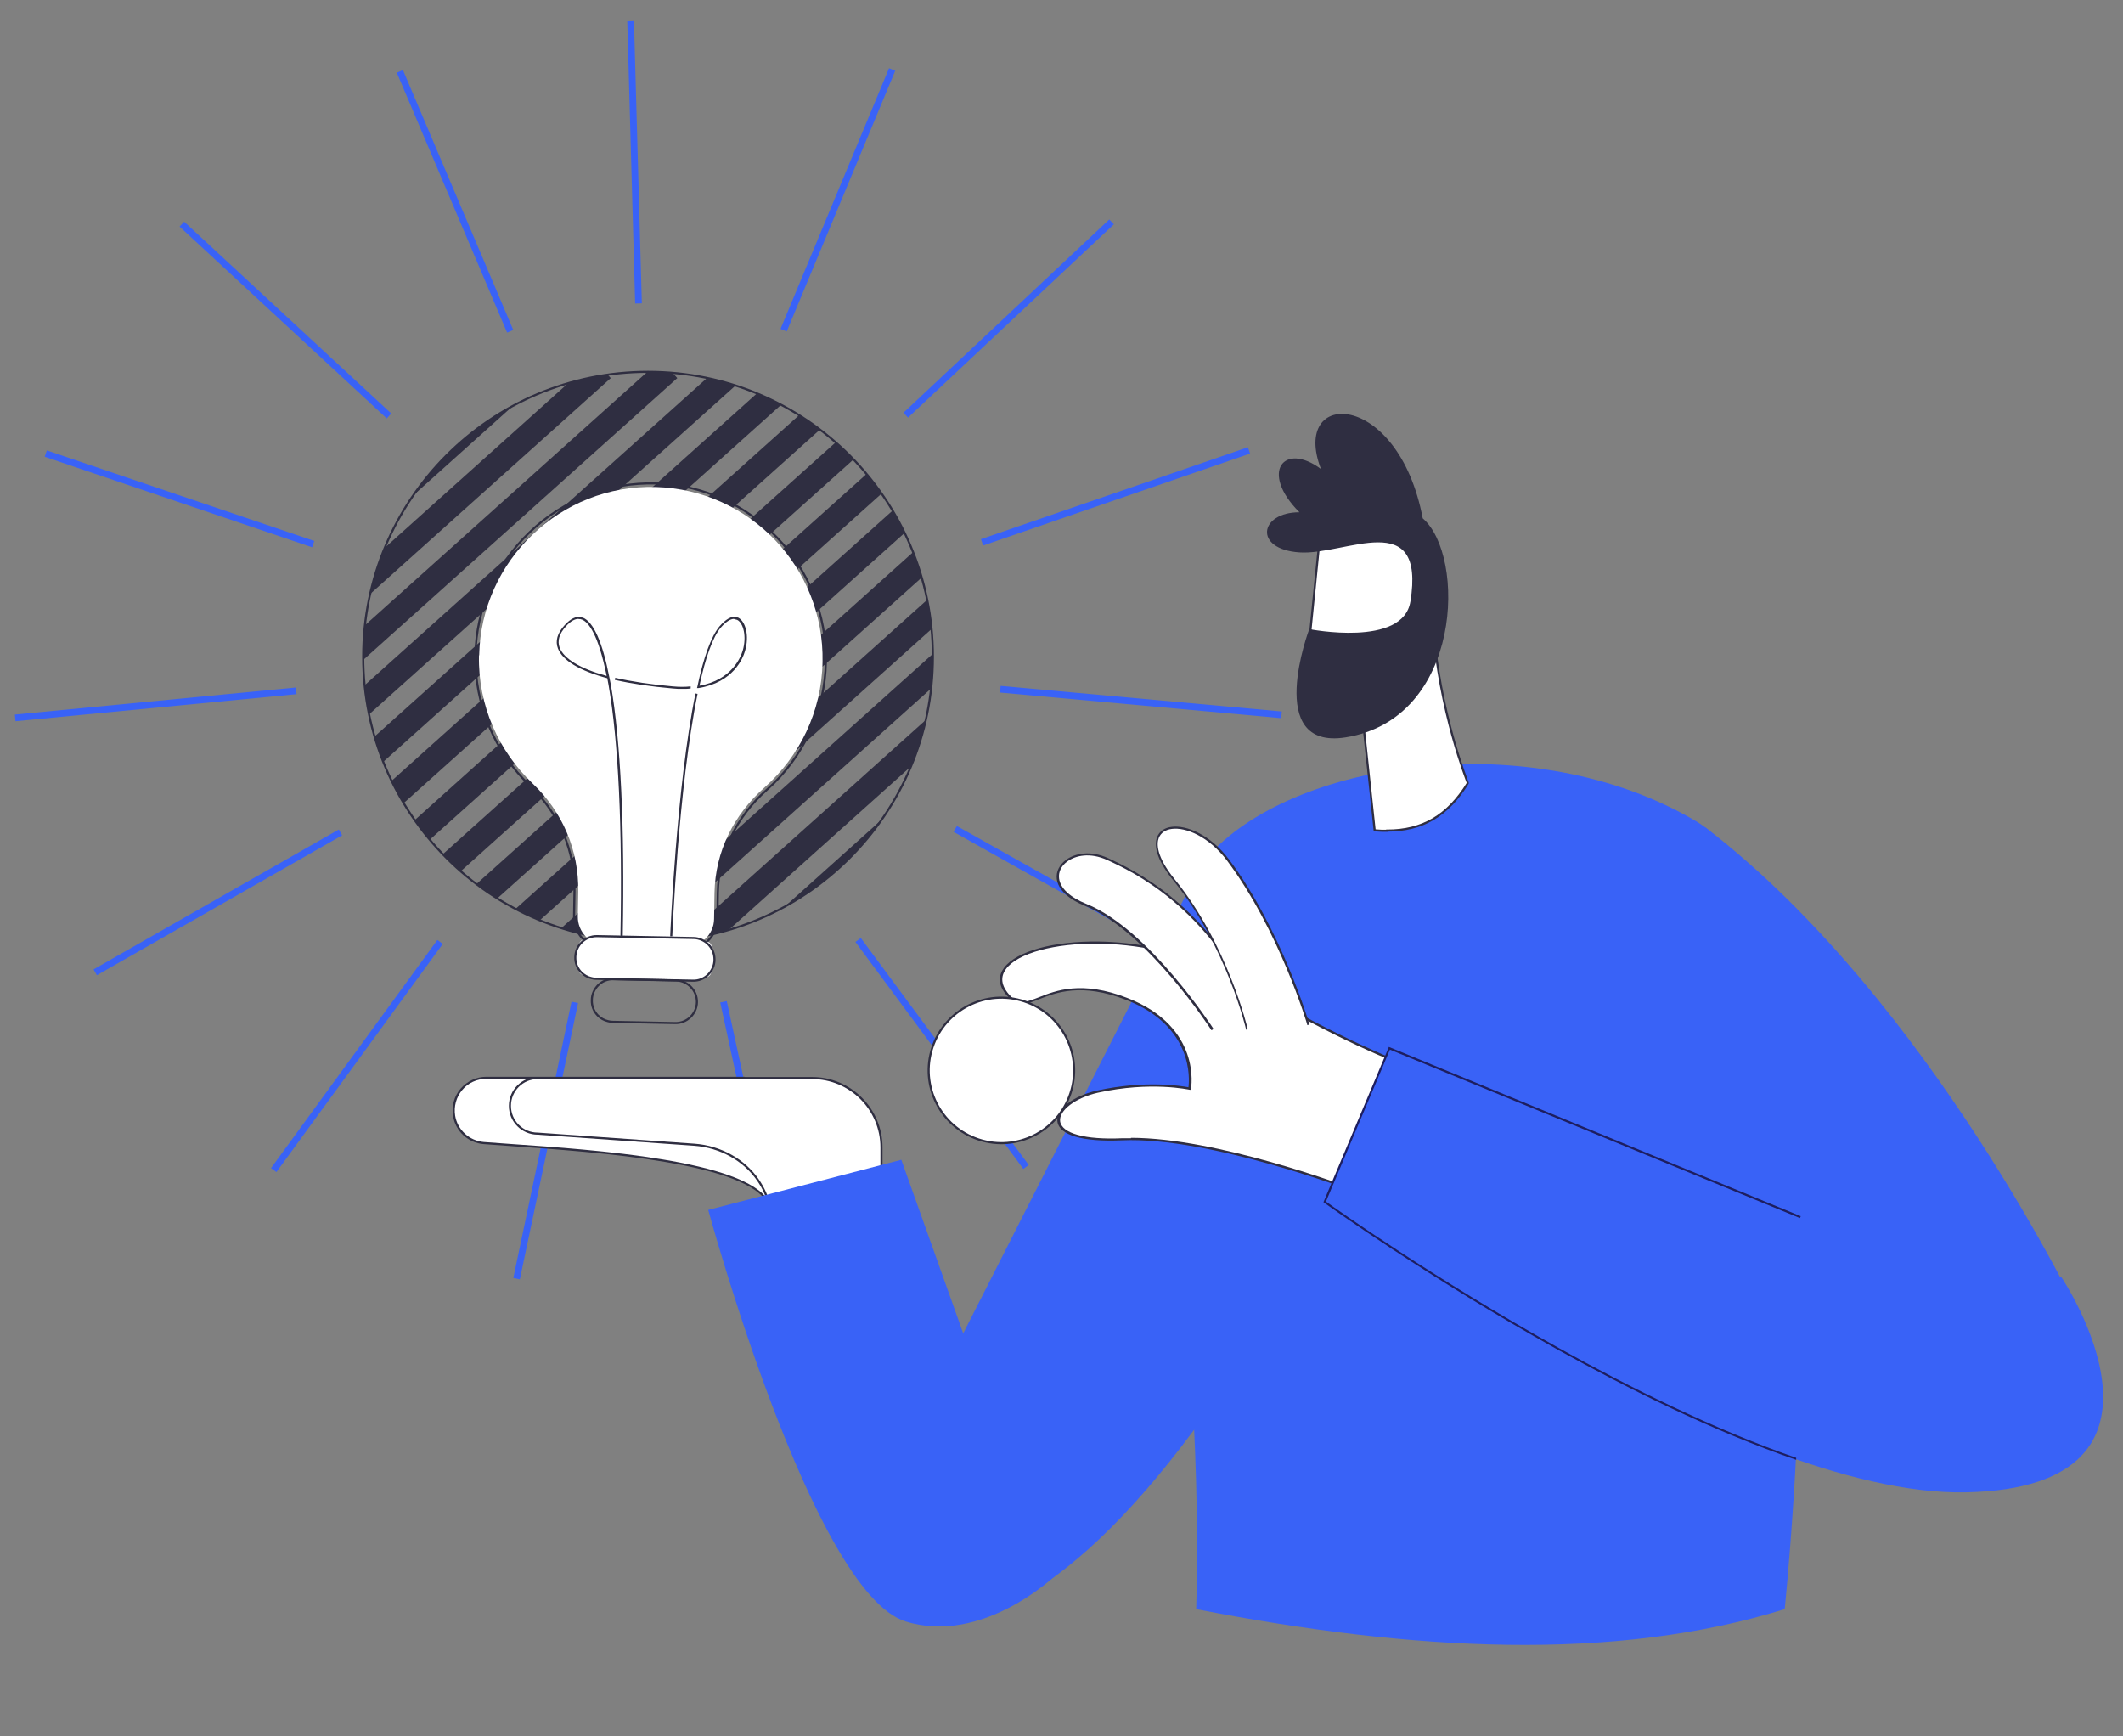 <svg xmlns="http://www.w3.org/2000/svg" xmlns:xlink="http://www.w3.org/1999/xlink" id="Layer_1" viewBox="0 0 1015.9 830.7"><rect x="0" y="0" width="1015.9" height="830.7" fill="#808080" stroke="none"/><defs><style>      .st0 {        fill: #2f2e41;      }      .st1, .st2, .st3 {        fill: #fff;      }      .st4, .st5 {        fill: #1d1e60;      }      .st2 {        stroke-miterlimit: 10;        stroke-width: 1px;      }      .st2, .st6, .st3 {        stroke: #2f2e41;      }      .st6, .st7 {        fill: none;      }      .st6, .st3 {        stroke-miterlimit: 10;      }      .st8 {        clip-path: url(#clippath-1);      }      .st5, .st9 {        display: none;      }      .st10 {        fill: #3962f7;      }      .st11 {        clip-path: url(#clippath);      }    </style><clipPath id="clippath"><circle class="st7" cx="310.1" cy="314.2" r="136.3"></circle></clipPath><clipPath id="clippath-1"><path class="st7" d="M631.5,263.4v.4l-3.8,37.3.2.4s17.2,4.1,30.7.1c0,0,12-2.2,15.1-9.9,0,0,2.9-6.9,2-17.6,0,0-.7-10.6-7.6-13.1,0,0-3.6-2.8-16.9-.9l-19.8,3.2h0Z"></path></clipPath></defs><g id="Layer_11" data-name="Layer_1"><g><circle class="st6" cx="310.1" cy="314.2" r="136.3"></circle><g class="st11"><g><rect class="st0" x="-619.2" y="20.9" width="419.5" height="11.8" transform="translate(-122.6 -266.6) rotate(-41.9)"></rect><rect class="st0" x="-587.2" y="21.2" width="419.5" height="11.8" transform="translate(-114.6 -245.2) rotate(-41.9)"></rect><rect class="st0" x="-555.3" y="20.9" width="419.5" height="11.8" transform="translate(-106.3 -223.9) rotate(-41.9)"></rect><rect class="st0" x="-523.6" y="21.2" width="419.5" height="11.8" transform="translate(-98.3 -202.7) rotate(-41.9)"></rect><rect class="st0" x="-491.5" y="20.9" width="419.5" height="11.8" transform="translate(-89.9 -181.3) rotate(-41.9)"></rect><rect class="st0" x="-459.9" y="21.1" width="419.5" height="11.8" transform="translate(-82 -160.1) rotate(-41.9)"></rect><rect class="st0" x="-427.8" y="21.1" width="419.5" height="11.8" transform="translate(-73.8 -138.7) rotate(-41.9)"></rect><rect class="st0" x="-396" y="21.1" width="419.5" height="11.8" transform="translate(-65.7 -117.5) rotate(-41.9)"></rect><rect class="st0" x="-364.2" y="21.1" width="419.5" height="11.8" transform="translate(-57.5 -96.3) rotate(-41.9)"></rect><rect class="st0" x="-332.3" y="21.1" width="419.5" height="11.8" transform="translate(-49.4 -74.9) rotate(-41.9)"></rect><rect class="st0" x="-300.4" y="21.3" width="419.5" height="11.8" transform="translate(-41.3 -53.6) rotate(-41.9)"></rect><rect class="st0" x="-268.5" y="21.1" width="419.5" height="11.8" transform="translate(-33 -32.3) rotate(-41.9)"></rect><rect class="st0" x="-236.6" y="21.2" width="419.5" height="11.8" transform="translate(-25 -11) rotate(-41.9)"></rect><rect class="st0" x="-204.8" y="21.2" width="419.5" height="11.8" transform="translate(-16.8 10.2) rotate(-41.9)"></rect><rect class="st0" x="-173" y="21.3" width="419.5" height="11.8" transform="translate(-8.8 31.5) rotate(-41.9)"></rect><rect class="st0" x="-141.1" y="21.3" width="419.5" height="11.8" transform="translate(-.6 52.8) rotate(-41.9)"></rect><rect class="st0" x="-109.3" y="21.3" width="419.5" height="11.8" transform="translate(7.5 74) rotate(-41.9)"></rect><rect class="st0" x="-77.3" y="21.3" width="419.5" height="11.8" transform="translate(15.7 95.4) rotate(-41.9)"></rect><rect class="st0" x="-45.6" y="21.2" width="419.5" height="11.8" transform="translate(23.8 116.6) rotate(-41.9)"></rect><rect class="st0" x="-13.8" y="21.4" width="419.5" height="11.8" transform="translate(31.9 137.9) rotate(-41.9)"></rect><rect class="st0" x="18.3" y="21.5" width="419.5" height="11.8" transform="translate(40 159.3) rotate(-41.9)"></rect><rect class="st0" x="50.1" y="21.4" width="419.5" height="11.8" transform="translate(48.2 180.6) rotate(-41.9)"></rect><rect class="st0" x="82.2" y="21.3" width="419.5" height="11.8" transform="translate(56.5 201.9) rotate(-41.9)"></rect><rect class="st0" x="114" y="21.4" width="419.5" height="11.8" transform="translate(64.5 223.2) rotate(-41.9)"></rect><rect class="st0" x="145.6" y="21.4" width="419.5" height="11.8" transform="translate(72.6 244.3) rotate(-41.9)"></rect><rect class="st0" x="177.7" y="21.5" width="419.5" height="11.8" transform="translate(80.8 265.8) rotate(-41.9)"></rect><rect class="st0" x="209.5" y="21.5" width="419.5" height="11.8" transform="translate(88.9 287) rotate(-41.9)"></rect><rect class="st0" x="241.2" y="21.5" width="419.5" height="11.8" transform="translate(97 308.2) rotate(-41.9)"></rect><rect class="st0" x="273.2" y="21.6" width="419.5" height="11.8" transform="translate(105.1 329.5) rotate(-41.9)"></rect><rect class="st0" x="305" y="21.6" width="419.5" height="11.8" transform="translate(113.3 350.8) rotate(-41.9)"></rect><rect class="st0" x="337.1" y="21.5" width="419.5" height="11.8" transform="translate(121.5 372.2) rotate(-41.9)"></rect><rect class="st0" x="368.9" y="21.6" width="419.5" height="11.8" transform="translate(129.6 393.5) rotate(-41.9)"></rect><rect class="st0" x="400.7" y="21.6" width="419.5" height="11.8" transform="translate(137.7 414.7) rotate(-41.9)"></rect><rect class="st0" x="432.5" y="21.6" width="419.5" height="11.8" transform="translate(145.9 436) rotate(-41.9)"></rect><rect class="st0" x="464.4" y="21.6" width="419.5" height="11.8" transform="translate(154 457.3) rotate(-41.9)"></rect><rect class="st0" x="496.2" y="21.8" width="419.5" height="11.8" transform="translate(162 478.5) rotate(-41.9)"></rect><rect class="st0" x="528.2" y="21.8" width="419.5" height="11.8" transform="translate(170.2 499.9) rotate(-41.9)"></rect><rect class="st0" x="559.9" y="21.7" width="419.5" height="11.8" transform="translate(178.3 521) rotate(-41.9)"></rect><rect class="st0" x="592" y="21.8" width="419.5" height="11.8" transform="translate(186.5 542.5) rotate(-41.9)"></rect><rect class="st0" x="623.8" y="21.7" width="419.5" height="11.8" transform="translate(194.7 563.7) rotate(-41.9)"></rect><rect class="st0" x="655.6" y="21.8" width="419.5" height="11.8" transform="translate(202.8 585) rotate(-41.9)"></rect><rect class="st0" x="687.7" y="21.8" width="419.5" height="11.8" transform="translate(211 606.4) rotate(-41.9)"></rect><rect class="st0" x="719.2" y="21.7" width="419.5" height="11.8" transform="translate(219.1 627.5) rotate(-41.9)"></rect><rect class="st0" x="751.2" y="21.9" width="419.5" height="11.8" transform="translate(227.2 648.9) rotate(-41.9)"></rect><rect class="st0" x="-619.3" y="310.4" width="419.5" height="11.8" transform="translate(-315.9 -192.6) rotate(-41.9)"></rect><rect class="st0" x="-587.5" y="310.4" width="419.5" height="11.8" transform="translate(-307.8 -171.4) rotate(-41.9)"></rect><rect class="st0" x="-555.4" y="310.3" width="419.5" height="11.8" transform="translate(-299.5 -150) rotate(-41.9)"></rect><rect class="st0" x="-523.7" y="310.3" width="419.5" height="11.8" transform="translate(-291.4 -128.8) rotate(-41.9)"></rect><rect class="st0" x="-491.8" y="310.4" width="419.5" height="11.8" transform="translate(-283.3 -107.5) rotate(-41.9)"></rect><rect class="st0" x="-459.9" y="310.4" width="419.5" height="11.8" transform="translate(-275.2 -86.2) rotate(-41.9)"></rect><rect class="st0" x="-428.1" y="310.4" width="419.5" height="11.8" transform="translate(-267.1 -64.9) rotate(-41.9)"></rect><rect class="st0" x="-396.2" y="310.5" width="419.5" height="11.8" transform="translate(-258.9 -43.6) rotate(-41.9)"></rect><rect class="st0" x="-364.4" y="310.5" width="419.5" height="11.8" transform="translate(-250.9 -22.4) rotate(-41.9)"></rect><rect class="st0" x="-332.6" y="310.5" width="419.5" height="11.8" transform="translate(-242.7 -1.1) rotate(-41.9)"></rect><rect class="st0" x="-300.6" y="310.5" width="419.5" height="11.8" transform="translate(-234.5 20.2) rotate(-41.9)"></rect><rect class="st0" x="-268.7" y="310.6" width="419.5" height="11.8" transform="translate(-226.4 41.6) rotate(-41.9)"></rect><rect class="st0" x="-236.9" y="310.6" width="419.5" height="11.8" transform="translate(-218.3 62.8) rotate(-41.9)"></rect><rect class="st0" x="-205" y="310.5" width="419.5" height="11.8" transform="translate(-210.1 84.1) rotate(-41.9)"></rect><rect class="st0" x="-173.2" y="310.5" width="419.5" height="11.8" transform="translate(-202 105.3) rotate(-41.9)"></rect><rect class="st0" x="-141.1" y="310.6" width="419.5" height="11.8" transform="translate(-193.8 126.8) rotate(-41.9)"></rect><rect class="st0" x="-109.5" y="310.6" width="419.5" height="11.8" transform="translate(-185.7 147.9) rotate(-41.9)"></rect><rect class="st0" x="-77.6" y="310.7" width="419.5" height="11.8" transform="translate(-177.6 169.2) rotate(-41.9)"></rect><rect class="st0" x="-45.7" y="310.7" width="419.5" height="11.8" transform="translate(-169.5 190.5) rotate(-41.9)"></rect><rect class="st0" x="-13.8" y="310.7" width="419.5" height="11.8" transform="translate(-161.4 211.8) rotate(-41.9)"></rect><rect class="st0" x="18" y="310.8" width="419.5" height="11.8" transform="translate(-153.2 233.1) rotate(-41.9)"></rect><rect class="st0" x="50" y="310.7" width="419.5" height="11.8" transform="translate(-145 254.4) rotate(-41.9)"></rect><rect class="st0" x="81.9" y="310.8" width="419.5" height="11.8" transform="translate(-136.9 275.7) rotate(-41.9)"></rect><rect class="st0" x="113.8" y="310.6" width="419.5" height="11.8" transform="translate(-128.7 297) rotate(-41.9)"></rect><rect class="st0" x="145.6" y="310.7" width="419.5" height="11.8" transform="translate(-120.6 318.3) rotate(-41.9)"></rect><rect class="st0" x="177.5" y="310.8" width="419.5" height="11.8" transform="translate(-112.5 339.6) rotate(-41.9)"></rect><rect class="st0" x="209.3" y="311" width="419.5" height="11.8" transform="translate(-104.4 360.9) rotate(-41.9)"></rect><rect class="st0" x="241.1" y="310.8" width="419.5" height="11.8" transform="translate(-96.2 382.1) rotate(-41.9)"></rect><rect class="st0" x="272.9" y="310.9" width="419.5" height="11.8" transform="translate(-88.1 403.3) rotate(-41.9)"></rect><rect class="st0" x="304.9" y="310.9" width="419.5" height="11.8" transform="translate(-79.9 424.7) rotate(-41.9)"></rect><rect class="st0" x="336.8" y="310.9" width="419.5" height="11.8" transform="translate(-71.8 446) rotate(-41.9)"></rect><rect class="st0" x="368.7" y="311" width="419.5" height="11.8" transform="translate(-63.7 467.3) rotate(-41.9)"></rect><rect class="st0" x="400.5" y="310.8" width="419.5" height="11.8" transform="translate(-55.4 488.5) rotate(-41.9)"></rect><rect class="st0" x="432.3" y="311" width="419.5" height="11.8" transform="translate(-47.5 509.8) rotate(-41.9)"></rect><rect class="st0" x="464.3" y="311" width="419.5" height="11.8" transform="translate(-39.3 531.2) rotate(-41.9)"></rect><rect class="st0" x="496" y="311.1" width="419.5" height="11.8" transform="translate(-31.2 552.4) rotate(-41.9)"></rect><rect class="st0" x="527.8" y="310.9" width="419.5" height="11.8" transform="translate(-23 573.6) rotate(-41.9)"></rect><rect class="st0" x="559.8" y="311.1" width="419.5" height="11.8" transform="translate(-14.9 595) rotate(-41.9)"></rect><rect class="st0" x="591.7" y="311" width="419.5" height="11.8" transform="translate(-6.7 616.3) rotate(-41.9)"></rect><rect class="st0" x="623.7" y="311.1" width="419.5" height="11.8" transform="translate(1.4 637.7) rotate(-41.9)"></rect><rect class="st0" x="655.6" y="311" width="419.5" height="11.8" transform="translate(9.6 659) rotate(-41.9)"></rect><rect class="st0" x="687.4" y="311.3" width="419.5" height="11.8" transform="translate(17.6 680.2) rotate(-41.9)"></rect><rect class="st0" x="719.3" y="311.1" width="419.5" height="11.8" transform="translate(25.8 701.5) rotate(-41.9)"></rect><rect class="st0" x="751.1" y="311.1" width="419.5" height="11.8" transform="translate(34 722.7) rotate(-41.9)"></rect><rect class="st0" x="-619.5" y="599.4" width="419.5" height="11.8" transform="translate(-509 -118.9) rotate(-41.9)"></rect><rect class="st0" x="-587.8" y="599.7" width="419.5" height="11.8" transform="translate(-501.1 -97.6) rotate(-41.9)"></rect><rect class="st0" x="-555.7" y="599.5" width="419.5" height="11.8" transform="translate(-492.8 -76.2) rotate(-41.9)"></rect><rect class="st0" x="-523.8" y="599.5" width="419.5" height="11.8" transform="translate(-484.6 -55) rotate(-41.9)"></rect><rect class="st0" x="-492.1" y="599.6" width="419.5" height="11.8" transform="translate(-476.6 -33.8) rotate(-41.9)"></rect><rect class="st0" x="-460" y="599.6" width="419.5" height="11.8" transform="translate(-468.4 -12.3) rotate(-41.9)"></rect><rect class="st0" x="-428.4" y="599.7" width="419.5" height="11.8" transform="translate(-460.3 8.8) rotate(-41.9)"></rect><rect class="st0" x="-396.5" y="599.6" width="419.5" height="11.8" transform="translate(-452.1 30.1) rotate(-41.9)"></rect><rect class="st0" x="-364.6" y="599.6" width="419.5" height="11.8" transform="translate(-444 51.4) rotate(-41.9)"></rect><rect class="st0" x="-332.7" y="599.5" width="419.5" height="11.8" transform="translate(-435.8 72.7) rotate(-41.9)"></rect><rect class="st0" x="-300.9" y="599.8" width="419.5" height="11.8" transform="translate(-427.8 94) rotate(-41.9)"></rect><rect class="st0" x="-268.9" y="599.6" width="419.5" height="11.8" transform="translate(-419.5 115.3) rotate(-41.9)"></rect><rect class="st0" x="-237" y="599.7" width="419.5" height="11.8" transform="translate(-411.4 136.6) rotate(-41.9)"></rect><rect class="st0" x="-205" y="599.6" width="419.5" height="11.8" transform="translate(-403.2 158) rotate(-41.9)"></rect><rect class="st0" x="-173.3" y="599.7" width="419.5" height="11.8" transform="translate(-395.1 179.2) rotate(-41.9)"></rect><rect class="st0" x="-141.6" y="599.8" width="419.5" height="11.8" transform="translate(-387.1 200.4) rotate(-41.9)"></rect><rect class="st0" x="-109.6" y="599.8" width="419.5" height="11.8" transform="translate(-378.8 221.8) rotate(-41.9)"></rect><rect class="st0" x="-77.8" y="599.9" width="419.5" height="11.8" transform="translate(-370.8 243) rotate(-41.9)"></rect><rect class="st0" x="-46" y="599.8" width="419.5" height="11.8" transform="translate(-362.6 264.2) rotate(-41.9)"></rect><rect class="st0" x="-14.1" y="600" width="419.5" height="11.8" transform="translate(-354.6 285.6) rotate(-41.9)"></rect><rect class="st0" x="17.8" y="599.9" width="419.5" height="11.8" transform="translate(-346.4 306.8) rotate(-41.9)"></rect><rect class="st0" x="49.7" y="600" width="419.5" height="11.8" transform="translate(-338.3 328.2) rotate(-41.9)"></rect><rect class="st0" x="81.7" y="599.9" width="419.5" height="11.8" transform="translate(-330.1 349.5) rotate(-41.9)"></rect><rect class="st0" x="113.4" y="599.8" width="419.5" height="11.8" transform="translate(-321.9 370.7) rotate(-41.9)"></rect><rect class="st0" x="145.3" y="599.9" width="419.5" height="11.8" transform="translate(-313.8 392) rotate(-41.9)"></rect><rect class="st0" x="177.1" y="599.9" width="419.5" height="11.8" transform="translate(-305.6 413.3) rotate(-41.9)"></rect><rect class="st0" x="209" y="600.1" width="419.5" height="11.8" transform="translate(-297.6 434.6) rotate(-41.9)"></rect><rect class="st0" x="240.8" y="599.9" width="419.5" height="11.8" transform="translate(-289.3 455.8) rotate(-41.9)"></rect><rect class="st0" x="272.8" y="600" width="419.5" height="11.8" transform="translate(-281.3 477.2) rotate(-41.9)"></rect><rect class="st0" x="304.5" y="600" width="419.5" height="11.8" transform="translate(-273.2 498.3) rotate(-41.9)"></rect><rect class="st0" x="336.6" y="600.1" width="419.5" height="11.8" transform="translate(-265 519.8) rotate(-41.9)"></rect><rect class="st0" x="368.4" y="600.1" width="419.5" height="11.8" transform="translate(-256.8 541) rotate(-41.9)"></rect><rect class="st0" x="400.2" y="600.1" width="419.5" height="11.8" transform="translate(-248.7 562.3) rotate(-41.9)"></rect><rect class="st0" x="432.2" y="600" width="419.5" height="11.8" transform="translate(-240.5 583.6) rotate(-41.9)"></rect><rect class="st0" x="464" y="600" width="419.5" height="11.8" transform="translate(-232.4 604.9) rotate(-41.9)"></rect><rect class="st0" x="495.9" y="600.1" width="419.5" height="11.8" transform="translate(-224.3 626.2) rotate(-41.9)"></rect><rect class="st0" x="527.7" y="600.2" width="419.5" height="11.8" transform="translate(-216.2 647.5) rotate(-41.9)"></rect><rect class="st0" x="559.5" y="600.2" width="419.5" height="11.8" transform="translate(-208.1 668.7) rotate(-41.9)"></rect><rect class="st0" x="591.4" y="600.2" width="419.5" height="11.8" transform="translate(-199.9 690) rotate(-41.9)"></rect><rect class="st0" x="623.4" y="600.2" width="419.5" height="11.8" transform="translate(-191.7 711.4) rotate(-41.9)"></rect><rect class="st0" x="655.2" y="600.2" width="419.5" height="11.8" transform="translate(-183.6 732.6) rotate(-41.9)"></rect><rect class="st0" x="687.2" y="600.2" width="419.5" height="11.8" transform="translate(-175.4 754) rotate(-41.9)"></rect><rect class="st0" x="718.9" y="600.2" width="419.5" height="11.8" transform="translate(-167.3 775.1) rotate(-41.9)"></rect><rect class="st0" x="750.8" y="600.1" width="419.5" height="11.8" transform="translate(-159.1 796.4) rotate(-41.9)"></rect><rect class="st0" x="-619.6" y="888.9" width="419.5" height="11.8" transform="translate(-702.3 -44.9) rotate(-41.9)"></rect><rect class="st0" x="-587.9" y="888.9" width="419.5" height="11.8" transform="translate(-694.3 -23.7) rotate(-41.9)"></rect><rect class="st0" x="-555.9" y="888.9" width="419.5" height="11.8" transform="translate(-686 -2.4) rotate(-41.9)"></rect><rect class="st0" x="-524" y="888.8" width="419.5" height="11.8" transform="translate(-677.8 18.9) rotate(-41.9)"></rect><rect class="st0" x="-492.1" y="888.8" width="419.5" height="11.8" transform="translate(-669.7 40.2) rotate(-41.9)"></rect><rect class="st0" x="-460.4" y="888.8" width="419.5" height="11.8" transform="translate(-661.6 61.4) rotate(-41.9)"></rect><rect class="st0" x="-428.3" y="888.9" width="419.5" height="11.8" transform="translate(-653.5 82.8) rotate(-41.9)"></rect><rect class="st0" x="-396.5" y="888.9" width="419.5" height="11.8" transform="translate(-645.3 104.1) rotate(-41.9)"></rect><rect class="st0" x="-364.8" y="889" width="419.5" height="11.8" transform="translate(-637.3 125.2) rotate(-41.9)"></rect><rect class="st0" x="-332.9" y="889" width="419.5" height="11.8" transform="translate(-629.1 146.6) rotate(-41.9)"></rect><rect class="st0" x="-301.1" y="889" width="419.5" height="11.8" transform="translate(-621 167.8) rotate(-41.9)"></rect><rect class="st0" x="-269" y="888.9" width="419.5" height="11.8" transform="translate(-612.7 189.3) rotate(-41.9)"></rect><rect class="st0" x="-237.2" y="889.1" width="419.5" height="11.8" transform="translate(-604.7 210.5) rotate(-41.9)"></rect><rect class="st0" x="-205.3" y="889.1" width="419.5" height="11.8" transform="translate(-596.5 231.8) rotate(-41.9)"></rect><rect class="st0" x="-173.5" y="889" width="419.5" height="11.8" transform="translate(-588.4 253) rotate(-41.9)"></rect><rect class="st0" x="-141.6" y="889" width="419.5" height="11.8" transform="translate(-580.2 274.3) rotate(-41.9)"></rect><rect class="st0" x="-109.8" y="889.2" width="419.5" height="11.8" transform="translate(-572.2 295.6) rotate(-41.9)"></rect><rect class="st0" x="-77.8" y="889" width="419.5" height="11.8" transform="translate(-563.9 316.9) rotate(-41.9)"></rect><rect class="st0" x="-46.2" y="889.2" width="419.5" height="11.8" transform="translate(-555.9 338.1) rotate(-41.9)"></rect><rect class="st0" x="-14.3" y="889.1" width="419.5" height="11.8" transform="translate(-547.7 359.4) rotate(-41.9)"></rect><rect class="st0" x="17.7" y="889.2" width="419.5" height="11.8" transform="translate(-539.6 380.8) rotate(-41.9)"></rect><rect class="st0" x="49.5" y="889.2" width="419.5" height="11.8" transform="translate(-531.5 402) rotate(-41.9)"></rect><rect class="st0" x="81.5" y="889.3" width="419.5" height="11.8" transform="translate(-523.3 423.4) rotate(-41.9)"></rect><rect class="st0" x="113.2" y="889.2" width="419.5" height="11.8" transform="translate(-515.2 444.5) rotate(-41.9)"></rect><rect class="st0" x="145.1" y="889.3" width="419.5" height="11.8" transform="translate(-507.1 465.8) rotate(-41.9)"></rect><rect class="st0" x="177.1" y="889.2" width="419.5" height="11.8" transform="translate(-498.9 487.2) rotate(-41.9)"></rect><rect class="st0" x="208.9" y="889.3" width="419.5" height="11.8" transform="translate(-490.8 508.5) rotate(-41.9)"></rect><rect class="st0" x="240.7" y="889.3" width="419.5" height="11.8" transform="translate(-482.7 529.7) rotate(-41.9)"></rect><rect class="st0" x="272.7" y="889.3" width="419.5" height="11.8" transform="translate(-474.5 551.1) rotate(-41.9)"></rect><rect class="st0" x="304.4" y="889.4" width="419.5" height="11.8" transform="translate(-466.4 572.3) rotate(-41.9)"></rect><rect class="st0" x="336.3" y="889.2" width="419.5" height="11.8" transform="translate(-458.2 593.6) rotate(-41.9)"></rect><rect class="st0" x="368.3" y="889.4" width="419.5" height="11.8" transform="translate(-450.1 615) rotate(-41.9)"></rect><rect class="st0" x="400.2" y="889.3" width="419.5" height="11.8" transform="translate(-441.9 636.3) rotate(-41.9)"></rect><rect class="st0" x="432" y="889.4" width="419.5" height="11.8" transform="translate(-433.8 657.5) rotate(-41.9)"></rect><rect class="st0" x="463.9" y="889.4" width="419.5" height="11.8" transform="translate(-425.7 678.8) rotate(-41.9)"></rect><rect class="st0" x="495.7" y="889.4" width="419.5" height="11.8" transform="translate(-417.6 700) rotate(-41.9)"></rect><rect class="st0" x="527.6" y="889.5" width="419.5" height="11.8" transform="translate(-409.4 721.4) rotate(-41.9)"></rect><rect class="st0" x="559.4" y="889.4" width="419.5" height="11.8" transform="translate(-401.3 742.6) rotate(-41.9)"></rect><rect class="st0" x="591.2" y="889.6" width="419.5" height="11.8" transform="translate(-393.2 763.9) rotate(-41.9)"></rect><rect class="st0" x="623.3" y="889.4" width="419.5" height="11.8" transform="translate(-384.9 785.2) rotate(-41.9)"></rect><rect class="st0" x="655" y="889.5" width="419.5" height="11.8" transform="translate(-376.9 806.5) rotate(-41.9)"></rect><rect class="st0" x="686.9" y="889.5" width="419.5" height="11.8" transform="translate(-368.7 827.8) rotate(-41.9)"></rect><rect class="st0" x="718.7" y="889.6" width="419.5" height="11.8" transform="translate(-360.7 849) rotate(-41.9)"></rect><rect class="st0" x="750.6" y="889.6" width="419.5" height="11.8" transform="translate(-352.5 870.3) rotate(-41.9)"></rect></g></g><rect class="st10" x="302" y="10.1" width="3.2" height="135.1" transform="translate(-2 8.5) rotate(-1.6)"></rect><rect class="st10" x="333.4" y="94.1" width="135.1" height="3.2" transform="translate(158.5 429) rotate(-67.4)"></rect><rect class="st10" x="415.1" y="150.8" width="135.1" height="3.2" transform="translate(26.5 371.7) rotate(-43.2)"></rect><rect class="st10" x="466.2" y="235.9" width="135.1" height="3.2" transform="translate(-48.2 186.7) rotate(-19)"></rect><rect class="st10" x="544.4" y="268.3" width="3.2" height="135.1" transform="translate(162 849.2) rotate(-84.8)"></rect><rect class="st10" x="514.4" y="362.1" width="3.2" height="135.1" transform="translate(-111.2 669.4) rotate(-60.7)"></rect><rect class="st10" x="449.2" y="436.5" width="3.2" height="135.1" transform="translate(-211.4 367) rotate(-36.5)"></rect><rect class="st10" x="359" y="477.8" width="3.2" height="135.1" transform="translate(-107.9 89.3) rotate(-12.3)"></rect><rect class="st10" x="193.6" y="544.1" width="135.1" height="3.2" transform="translate(-326.7 688.7) rotate(-78.1)"></rect><rect class="st10" x="103.2" y="503.7" width="135.1" height="3.2" transform="translate(-338.1 345.5) rotate(-53.9)"></rect><rect class="st10" x="36.7" y="430.1" width="135.1" height="3.2" transform="translate(-200.2 108.4) rotate(-29.7)"></rect><rect class="st10" x="7" y="335.4" width="135.1" height="3.2" transform="translate(-32 8.7) rotate(-5.5)"></rect><rect class="st10" x="84.3" y="171.2" width="3.2" height="135.1" transform="translate(-167.8 243.5) rotate(-71.3)"></rect><rect class="st10" x="135" y="85.6" width="3.2" height="135.1" transform="translate(-68.6 149.3) rotate(-47.2)"></rect><rect class="st10" x="216.1" y="28.8" width="3.2" height="135.1" transform="translate(-20.3 92.7) rotate(-23)"></rect></g><g><g><g><path class="st1" d="M356,515.7h-123.2c-9.7,0-17,8.7-15.4,18.2h0c1.2,7.1,7,12.4,14.1,13,32.8,2.7,127.3,6.3,136.5,29.4l6.3-42.9-18.3-17.8h0Z"></path><path class="st0" d="M368.2,578.3l-.7-1.8c-8.1-20.2-82.5-25.3-122.4-28.1-5.3-.4-9.9-.7-13.7-1-7.4-.6-13.4-6.1-14.6-13.4-.8-4.7.5-9.5,3.6-13.1s7.6-5.7,12.3-5.7h123.5l18.7,18.1-6.6,45h-.1ZM232.7,516.2c-4.5,0-8.7,1.9-11.5,5.3-2.9,3.4-4.1,7.9-3.4,12.3,1.1,6.8,6.8,12,13.7,12.6,3.8.3,8.4.6,13.7,1,39.2,2.7,111.3,7.7,122.6,27.3l6-41-18-17.4h-123.1,0Z"></path></g><path class="st10" d="M571.1,421l-113.7,223.9-4.7,133.3c49.1-8.7,103.6-57.7,173.5-179l-55.1-178.2Z"></path><g><path class="st10" d="M811.9,393.1c-78.7-46.8-194.8-29.3-234.6,17.5-39.7,46.8,0,197.1-4.9,359.3,103.4,20.1,199.7,25.4,281.6,0,0,0,34.8-331-42.1-376.8h0Z"></path><path class="st5" d="M729.6,787.6h-8.3c-44.4-.6-93.1-6.2-148.9-17.1h-.4v-.5c1.9-63.2-3-124.6-7.3-178.8-6.8-85-12.1-152.1,12.3-180.8,40-47.1,156.4-64.5,235.2-17.6,17.7,10.5,30.9,36.9,39.3,78.5,6.7,33.2,10.4,76.1,10.9,127.5.9,87.5-7.7,170.5-7.8,171.3v.3h-.4c-37.1,11.5-78,17.2-124.6,17.2h0ZM572.9,769.5c117.6,22.9,206.8,22.9,280.6,0,.6-5.9,8.6-86.2,7.8-170.8-.5-51.3-4.2-94.2-10.9-127.3-8.3-41.3-21.4-67.5-38.8-77.8-78.4-46.6-194.2-29.4-233.9,17.4-24.1,28.4-18.8,95.3-12,180.1,4.3,54.1,9.2,115.4,7.3,178.5h0Z"></path></g><g><path class="st10" d="M762.1,476.4l90.5,154c49.9,44.6,97.2,36.4,143.1,0,0,0-72.1-152.1-179.6-234.5"></path><path class="st5" d="M921.9,661.3c-23.8,0-47-10.2-69.7-30.5h0l-90.5-154.1.9-.5,90.4,153.9c44.9,40.1,91.4,40.2,142,.2-1.9-4-19.8-40.7-49.3-85.9-28.7-44-74.5-105.5-130-148l.6-.8c55.6,42.6,101.5,104.1,130.2,148.2,31.1,47.8,49.3,86,49.5,86.4l.2.4-.3.3c-25.6,20.3-50.2,30.5-74,30.5h0Z"></path></g><g><path class="st1" d="M632.1,256.9l-4.4,44.3,25,42.5,5.7,53.1c16.4,1.3,31.6-2.8,43.6-22.1,0,0-13.8-34.2-16.7-75.9-2.8-41.7-18-60.3-53.1-41.9h0Z"></path><path class="st3" d="M663.7,397.5c-1.8,0-3.6,0-5.5-.2h-.4l-5.7-53.5-25-42.5,4.5-44.7h.2c14.7-7.9,26.6-9.3,35.3-4.5,10.8,6,16.8,21.3,18.6,46.6,2.8,41.2,16.5,75.4,16.6,75.7v.4c-9.6,15.5-21.6,22.6-38.6,22.6h0Z"></path></g><path class="st0" d="M674.9,287.9c7.4-45.8-31-22.1-53.1-23.6s-19.2-19.2,0-19.2c-19.2-19.2-7.4-33.9,10.3-20.7-14.8-38.4,36.9-38.4,48.7,23.6,20.7,17.7,19.2,95.9-36.9,104.8-39.3,6.2-17.4-51.8-17.4-51.8,0,0,44.9,8.9,48.4-13.2h0Z"></path><g><path class="st1" d="M421.8,569v-20.1c0-18.3-14.8-33.2-33.2-33.2h-131.3c-7.4,0-13.3,6-13.3,13.3h0c0,7.4,6,13.3,13.3,13.3l74.9,5.3c12.1.9,23.5,6.9,30.5,16.9,2.4,3.4,4.3,7.4,5.3,11.8"></path><path class="st0" d="M367.5,576.5c-.9-4-2.6-7.9-5.2-11.6-6.6-9.6-17.8-15.8-30.1-16.7l-74.9-5.3h0c-7.6,0-13.8-6.2-13.8-13.8s6.2-13.8,13.8-13.8h131.3c18.6,0,33.7,15.1,33.7,33.7v20.1h-1v-20.1c0-18-14.6-32.7-32.7-32.7h-131.3c-7.1,0-12.8,5.7-12.8,12.8s5.7,12.8,12.8,12.8l75,5.3c12.5.9,24.1,7.3,30.8,17.1,2.7,3.9,4.5,7.9,5.3,12l-1,.2h.1Z"></path></g><g><g><path class="st1" d="M484.1,478c-26.3-24,53.9-42.8,112.2-7,44.8,27.5,79.3,39.9,79.3,39.9l-27.2,58.8s-69-26.6-111.7-24.7c-42.7,1.9-34.1-17.8-11.7-22.8,25.8-5.7,44.1-1.4,44.1-1.4,0,0,5.6-28.9-30.1-42.8-35.7-13.9-45.8,8.4-55,0h.1Z"></path><path class="st0" d="M648.7,570.4l-.4-.2c-.7-.3-69.4-26.5-111.5-24.6-18.7.8-29.9-2.4-30.8-9-.8-5.8,7.6-12.3,18.9-14.8,23.1-5.1,40.6-2.2,43.8-1.6.5-3.9,2.4-29.2-29.8-41.8-21.4-8.3-33.6-3.5-41.7-.3-5.5,2.2-9.6,3.8-13.4.2-7.3-6.6-5.8-12-3.3-15.3,5.9-7.9,23.7-12.8,45.4-12.5,14.6.2,43.2,3.1,70.8,20,44.2,27.2,78.9,39.7,79.3,39.8l.5.2-27.6,59.8h-.2ZM541.2,544.4c40.7,0,101.2,22.4,107,24.6l26.8-57.9c-4.5-1.7-37.6-14.3-78.9-39.7-27.3-16.8-55.7-19.7-70.2-19.9-21-.3-38.9,4.5-44.5,12.1-3.2,4.3-2.1,9.1,3.2,14,3.4,3.1,7,1.7,12.4-.4,8.3-3.3,20.7-8.2,42.5.3,35.7,13.9,30.5,43.1,30.4,43.4v.5h-.6c-.2,0-18.6-4.2-43.9,1.4-10.7,2.4-18.8,8.5-18.1,13.7.8,5.8,11.9,8.9,29.7,8.1h4.5-.3v-.2Z"></path></g><g><path class="st1" d="M601.2,484.4c-20.8-46.1-51.6-64.2-71.1-73.2-19.6-9-36.9,11.2-10.5,21.9,30,12.1,60.6,59.6,60.6,59.6"></path><path class="st0" d="M579.7,492.9c-.3-.5-30.9-47.5-60.3-59.4-8.2-3.3-13.1-7.9-13.7-13-.4-3.4,1.2-6.7,4.4-9.1,4.1-3,11.6-4.8,20.2-.8,11.9,5.5,48.3,22.3,71.4,73.5l-.9.4c-22.9-50.9-59-67.5-70.9-73-8.3-3.8-15.3-2.2-19.2.7-2.9,2.1-4.3,5.1-3.9,8.1.6,4.7,5.2,9,13.1,12.2,29.8,12,60.5,59.3,60.8,59.8l-.9.6h0Z"></path></g><g><path class="st1" d="M596.8,492.6s-9.2-40.2-34.9-71.6c-23-28.1,7.2-34.3,25.8-9.5,25.4,33.8,38.5,78.8,38.5,78.8"></path><path class="st0" d="M596.3,492.7c0-.4-9.5-40.4-34.8-71.4-7-8.5-9.7-15.9-7.8-20.8,1.1-2.7,3.5-4.5,7-4.9,6.9-.9,18.4,3.6,27.4,15.6,25.1,33.5,38.4,78.5,38.5,79l-1,.3c0-.4-13.4-45.3-38.4-78.7-8.8-11.7-19.9-16.1-26.5-15.2-3.1.4-5.2,1.9-6.2,4.3-1,2.6-1.4,8.7,7.6,19.8,25.4,31.1,34.9,71.4,35,71.8l-1,.2h.2Z"></path></g><g><path class="st10" d="M986.5,611.2s67.2,100.3-45.5,102.8c-111.3,2.5-307.3-138.9-307.3-138.9l30.9-73.5,196.6,80.8"></path><path class="st4" d="M859.5,698.5v-1c-39.6-13.7-80.4-34.1-113.5-52.5-59.5-33.1-107.1-66.9-111.5-70.1l30.6-72.7,196.2,80.6.4-.9-197.1-81-31.3,74.3.3.2c.5.4,49.7,35.8,111.9,70.4,33.3,18.5,74.2,39,114.1,52.7h0Z"></path></g></g><path class="st10" d="M466.1,652.5l-34.8-97.6-92.4,24s49.8,183.1,94.5,196.9c36.7,11.4,71.3-21.7,71.3-21.7"></path></g><g><g><path class="st1" d="M229.2,313.6c-.5,24.1,9.5,45.9,25.7,61.3,14.3,13.6,22.1,31.9,21.8,51.7l-.2,11.9c-.1,7.4,5.8,13.6,13.2,13.7l38.3.7c7.4.1,13.6-5.8,13.7-13.2l.2-12.6c.4-19.7,9.2-37.3,24-50.4,16.6-14.7,27.3-36.1,27.7-60,.9-45.1-34.8-82.4-79.8-83.7-45.4-1.3-83.6,35.1-84.5,80.5h0Z"></path><path class="st6" d="M286.3,453.4c-2.8-.7-5.3-2.1-7.4-4.2-2.8-2.9-4.3-6.7-4.2-10.8l.2-11.9c.4-19.2-7.2-37.1-21.2-50.5-17.1-16.2-26.6-39-26.2-62.5h0c.4-22.4,9.7-43.4,26.1-59,16.4-15.6,37.7-23.8,60.2-23.2,45.7,1.3,82.2,39.6,81.4,85.4-.4,23.4-10.7,45.7-28.3,61.2-14.7,13-23,30.5-23.4,49.2l-.2,12.6c-.2,8.3-7.1,15-15.4,14.8l-38.3-.7c-1.1,0-2.2-.2-3.2-.4h-.1Z"></path></g><g><rect class="st1" x="300.2" y="426.8" width="17.1" height="63.4" rx="2.6" ry="2.6" transform="translate(-155.6 758.4) rotate(-88.9)"></rect><path class="st3" d="M283.1,468c-1.9-.4-3.6-1.4-5-2.8-1.9-2-2.9-4.5-2.8-7.3.1-5.6,4.8-10.1,10.4-10l46.2.9c5.6.1,10.1,4.8,10,10.4,0,2.7-1.2,5.3-3.1,7.2-2,1.9-4.5,2.9-7.3,2.8l-46.2-.9c-.7,0-1.5-.1-2.2-.3h0Z"></path></g><path class="st6" d="M291,488.6c-1.9-.4-3.6-1.4-5-2.8-1.9-2-2.9-4.5-2.8-7.3,0-2.7,1.2-5.3,3.1-7.2,2-1.9,4.5-2.9,7.3-2.8l29.9.6c5.6.1,10.1,4.8,10,10.4s-4.8,10.1-10.4,10l-29.9-.6c-.7,0-1.5-.1-2.2-.3h0Z"></path><path class="st0" d="M297.8,448.9l-.9-.9.3-.3h-.3c1-51.6-1-93.1-5.7-120l-.6-3.2c-13.3-3.6-21.4-8.5-23.6-14.2-1.4-3.6-.3-7.4,3.2-11.2,2.8-3.1,5.5-4.4,8-3.8h.1c.1.1.3.2.4.2h.2c5.1,2.1,9.4,11.7,12.7,28.6h0l.7,3.5c4.7,27,6.7,68.6,5.7,120.2v1.2h-.2ZM276.9,296.1c-1.9,0-4,1.2-6.1,3.6-3.2,3.5-4.2,6.9-3,10.2,2.1,5.3,9.8,10,22.5,13.5-4-19.8-8.6-25.7-11.9-27-.2,0-.5-.1-.7-.2h-.8ZM321.7,448h-1c0-.6,3-71.8,12.1-116.2l1,.2c-9.2,44.7-12.1,115.4-12.1,116ZM326.5,329.6c-1.5,0-3,0-4.6-.2-10.4-.9-19.7-2.3-27.7-4.1l.2-1c7.9,1.8,17.2,3.2,27.5,4.1,3.2.3,6,.3,8.6,0v1c-1.2.2-2.6.2-4.1.2h.1ZM333.5,329.3l.2-.7c3-14.3,6.6-24,10.5-28.8,3.1-3.6,5.8-5.1,8.2-4.6h.4v.2c.1,0,.2,0,.3.1,0,0,.2,0,.3.1,3.3,1.8,5.3,8.5,3.1,15.9-1,3.5-5.6,15-22.2,17.7h-.8ZM351.3,296.1c-1.8,0-4,1.4-6.5,4.3-3.7,4.5-7.2,14.1-10.1,27.7,15.5-2.8,19.7-13.6,20.7-16.8,2-6.8.3-13.2-2.6-14.7,0,0-.2,0-.3-.1-.1,0-.3-.1-.4-.1h-.5v-.2h-.4,0Z"></path></g><circle class="st2" cx="479.3" cy="512.4" r="34.8" transform="translate(-158.3 805.2) rotate(-71.6)"></circle></g><g id="Layer_2"><g class="st8"><g class="st9"><g><rect class="st0" x="362.6" y="284.5" width="118.6" height="3.3" transform="translate(-83.3 354.9) rotate(-41.9)"></rect><rect class="st0" x="371.4" y="284.5" width="118.6" height="3.3" transform="translate(-81 360.8) rotate(-41.9)"></rect><rect class="st0" x="380.5" y="284.5" width="118.6" height="3.3" transform="translate(-78.7 366.9) rotate(-41.9)"></rect><rect class="st0" x="389.5" y="284.5" width="118.6" height="3.3" transform="translate(-76.3 372.9) rotate(-41.9)"></rect><rect class="st0" x="398.6" y="284.5" width="118.6" height="3.3" transform="translate(-74 379) rotate(-41.9)"></rect><rect class="st0" x="407.6" y="284.5" width="118.6" height="3.3" transform="translate(-71.7 385) rotate(-41.9)"></rect><rect class="st0" x="416.6" y="284.5" width="118.6" height="3.3" transform="translate(-69.4 391) rotate(-41.9)"></rect><rect class="st0" x="425.6" y="284.5" width="118.6" height="3.3" transform="translate(-67.1 397) rotate(-41.9)"></rect><rect class="st0" x="434.6" y="284.5" width="118.6" height="3.3" transform="translate(-64.8 403) rotate(-41.9)"></rect><rect class="st0" x="443.6" y="284.6" width="118.6" height="3.3" transform="translate(-62.6 409) rotate(-41.9)"></rect><rect class="st0" x="452.6" y="284.6" width="118.6" height="3.3" transform="translate(-60.3 415.1) rotate(-41.9)"></rect><rect class="st0" x="461.6" y="284.6" width="118.6" height="3.3" transform="translate(-57.9 421.1) rotate(-41.9)"></rect><rect class="st0" x="470.7" y="284.5" width="118.6" height="3.3" transform="translate(-55.6 427.1) rotate(-41.9)"></rect><rect class="st0" x="479.7" y="284.5" width="118.6" height="3.3" transform="translate(-53.3 433.1) rotate(-41.9)"></rect><rect class="st0" x="488.7" y="284.6" width="118.6" height="3.3" transform="translate(-51.1 439.2) rotate(-41.9)"></rect><rect class="st0" x="497.7" y="284.6" width="118.6" height="3.3" transform="translate(-48.7 445.1) rotate(-41.9)"></rect><rect class="st0" x="506.7" y="284.5" width="118.6" height="3.3" transform="translate(-46.4 451.2) rotate(-41.9)"></rect><rect class="st0" x="515.7" y="284.6" width="118.6" height="3.3" transform="translate(-44.1 457.2) rotate(-41.9)"></rect><rect class="st0" x="524.7" y="284.6" width="118.6" height="3.3" transform="translate(-41.8 463.2) rotate(-41.9)"></rect><rect class="st0" x="533.7" y="284.6" width="118.6" height="3.3" transform="translate(-39.5 469.2) rotate(-41.9)"></rect><rect class="st0" x="542.8" y="284.6" width="118.6" height="3.3" transform="translate(-37.2 475.3) rotate(-41.9)"></rect><rect class="st0" x="551.8" y="284.6" width="118.6" height="3.3" transform="translate(-34.9 481.3) rotate(-41.9)"></rect><rect class="st0" x="560.8" y="284.6" width="118.6" height="3.3" transform="translate(-32.6 487.3) rotate(-41.9)"></rect><rect class="st0" x="569.8" y="284.6" width="118.6" height="3.3" transform="translate(-30.3 493.3) rotate(-41.9)"></rect><rect class="st0" x="578.8" y="284.6" width="118.6" height="3.3" transform="translate(-28 499.3) rotate(-41.9)"></rect><rect class="st0" x="587.8" y="284.7" width="118.6" height="3.3" transform="translate(-25.7 505.4) rotate(-41.9)"></rect><rect class="st0" x="596.8" y="284.6" width="118.6" height="3.3" transform="translate(-23.4 511.4) rotate(-41.9)"></rect><rect class="st0" x="605.8" y="284.6" width="118.6" height="3.3" transform="translate(-21.1 517.4) rotate(-41.9)"></rect><rect class="st0" x="614.9" y="284.6" width="118.6" height="3.3" transform="translate(-18.8 523.4) rotate(-41.9)"></rect><rect class="st0" x="623.8" y="284.6" width="118.6" height="3.3" transform="translate(-16.5 529.4) rotate(-41.9)"></rect><rect class="st0" x="632.9" y="284.6" width="118.6" height="3.3" transform="translate(-14.2 535.5) rotate(-41.9)"></rect><rect class="st0" x="641.9" y="284.6" width="118.6" height="3.3" transform="translate(-11.9 541.5) rotate(-41.9)"></rect><rect class="st0" x="650.9" y="284.6" width="118.6" height="3.3" transform="translate(-9.6 547.5) rotate(-41.9)"></rect><rect class="st0" x="659.9" y="284.6" width="118.6" height="3.3" transform="translate(-7.3 553.5) rotate(-41.9)"></rect><rect class="st0" x="668.9" y="284.8" width="118.6" height="3.3" transform="translate(-5.1 559.6) rotate(-41.9)"></rect><rect class="st0" x="677.9" y="284.8" width="118.6" height="3.3" transform="translate(-2.8 565.6) rotate(-41.9)"></rect><rect class="st0" x="687" y="284.7" width="118.6" height="3.3" transform="translate(-.4 571.6) rotate(-41.9)"></rect><rect class="st0" x="696" y="284.7" width="118.6" height="3.3" transform="translate(1.9 577.6) rotate(-41.9)"></rect><rect class="st0" x="705" y="284.7" width="118.6" height="3.3" transform="translate(4.2 583.6) rotate(-41.9)"></rect><rect class="st0" x="714" y="284.7" width="118.6" height="3.3" transform="translate(6.5 589.7) rotate(-41.9)"></rect><rect class="st0" x="723" y="284.7" width="118.6" height="3.3" transform="translate(8.8 595.7) rotate(-41.9)"></rect><rect class="st0" x="732" y="284.7" width="118.6" height="3.3" transform="translate(11.1 601.7) rotate(-41.9)"></rect><rect class="st0" x="741" y="284.7" width="118.6" height="3.3" transform="translate(13.4 607.7) rotate(-41.9)"></rect><rect class="st0" x="750" y="284.7" width="118.6" height="3.3" transform="translate(15.7 613.7) rotate(-41.9)"></rect><rect class="st0" x="362.5" y="366.3" width="118.6" height="3.3" transform="translate(-137.9 375.8) rotate(-41.9)"></rect><rect class="st0" x="371.4" y="366.4" width="118.6" height="3.3" transform="translate(-135.7 381.7) rotate(-41.9)"></rect><rect class="st0" x="380.5" y="366.3" width="118.6" height="3.3" transform="translate(-133.3 387.8) rotate(-41.9)"></rect><rect class="st0" x="389.5" y="366.3" width="118.6" height="3.3" transform="translate(-131 393.8) rotate(-41.9)"></rect><rect class="st0" x="398.5" y="366.3" width="118.6" height="3.3" transform="translate(-128.7 399.8) rotate(-41.9)"></rect><rect class="st0" x="407.5" y="366.4" width="118.6" height="3.3" transform="translate(-126.4 405.8) rotate(-41.9)"></rect><rect class="st0" x="416.5" y="366.4" width="118.6" height="3.3" transform="translate(-124.1 411.8) rotate(-41.9)"></rect><rect class="st0" x="425.5" y="366.3" width="118.6" height="3.3" transform="translate(-121.8 417.9) rotate(-41.9)"></rect><rect class="st0" x="434.6" y="366.4" width="118.6" height="3.3" transform="translate(-119.5 423.9) rotate(-41.9)"></rect><rect class="st0" x="443.5" y="366.3" width="118.6" height="3.3" transform="translate(-117.1 429.9) rotate(-41.9)"></rect><rect class="st0" x="452.5" y="366.4" width="118.6" height="3.3" transform="translate(-114.9 435.9) rotate(-41.9)"></rect><rect class="st0" x="461.5" y="366.3" width="118.6" height="3.3" transform="translate(-112.6 441.9) rotate(-41.9)"></rect><rect class="st0" x="470.5" y="366.3" width="118.6" height="3.3" transform="translate(-110.3 447.9) rotate(-41.9)"></rect><rect class="st0" x="479.6" y="366.4" width="118.6" height="3.3" transform="translate(-108 454) rotate(-41.9)"></rect><rect class="st0" x="488.5" y="366.3" width="118.6" height="3.3" transform="translate(-105.7 459.9) rotate(-41.9)"></rect><rect class="st0" x="497.7" y="366.4" width="118.6" height="3.3" transform="translate(-103.4 466.1) rotate(-41.9)"></rect><rect class="st0" x="506.7" y="366.4" width="118.6" height="3.3" transform="translate(-101.1 472.1) rotate(-41.9)"></rect><rect class="st0" x="515.7" y="366.4" width="118.6" height="3.3" transform="translate(-98.8 478.1) rotate(-41.9)"></rect><rect class="st0" x="524.7" y="366.4" width="118.6" height="3.3" transform="translate(-96.5 484.1) rotate(-41.9)"></rect><rect class="st0" x="533.7" y="366.4" width="118.6" height="3.3" transform="translate(-94.2 490.1) rotate(-41.9)"></rect><rect class="st0" x="542.7" y="366.4" width="118.6" height="3.3" transform="translate(-91.9 496.1) rotate(-41.9)"></rect><rect class="st0" x="551.8" y="366.4" width="118.6" height="3.3" transform="translate(-89.6 502.2) rotate(-41.9)"></rect><rect class="st0" x="560.7" y="366.4" width="118.6" height="3.3" transform="translate(-87.3 508.2) rotate(-41.9)"></rect><rect class="st0" x="569.7" y="366.4" width="118.6" height="3.3" transform="translate(-84.9 514.2) rotate(-41.9)"></rect><rect class="st0" x="578.7" y="366.3" width="118.6" height="3.3" transform="translate(-82.6 520.2) rotate(-41.9)"></rect><rect class="st0" x="587.7" y="366.4" width="118.6" height="3.3" transform="translate(-80.4 526.2) rotate(-41.9)"></rect><rect class="st0" x="596.7" y="366.4" width="118.6" height="3.3" transform="translate(-78.1 532.2) rotate(-41.9)"></rect><rect class="st0" x="605.7" y="366.4" width="118.6" height="3.3" transform="translate(-75.8 538.2) rotate(-41.9)"></rect><rect class="st0" x="614.8" y="366.5" width="118.6" height="3.3" transform="translate(-73.5 544.3) rotate(-41.9)"></rect><rect class="st0" x="623.8" y="366.5" width="118.6" height="3.3" transform="translate(-71.2 550.3) rotate(-41.9)"></rect><rect class="st0" x="632.8" y="366.6" width="118.6" height="3.3" transform="translate(-68.9 556.4) rotate(-41.9)"></rect><rect class="st0" x="641.8" y="366.4" width="118.6" height="3.3" transform="translate(-66.5 562.3) rotate(-41.9)"></rect><rect class="st0" x="650.9" y="366.4" width="118.6" height="3.3" transform="translate(-64.2 568.4) rotate(-41.9)"></rect><rect class="st0" x="659.9" y="366.5" width="118.6" height="3.3" transform="translate(-62 574.4) rotate(-41.9)"></rect><rect class="st0" x="669" y="366.6" width="118.6" height="3.3" transform="translate(-59.7 580.5) rotate(-41.9)"></rect><rect class="st0" x="677.9" y="366.5" width="118.6" height="3.3" transform="translate(-57.4 586.4) rotate(-41.9)"></rect><rect class="st0" x="686.9" y="366.5" width="118.6" height="3.3" transform="translate(-55.1 592.5) rotate(-41.9)"></rect><rect class="st0" x="695.9" y="366.5" width="118.6" height="3.3" transform="translate(-52.8 598.5) rotate(-41.9)"></rect><rect class="st0" x="704.9" y="366.5" width="118.6" height="3.3" transform="translate(-50.5 604.5) rotate(-41.9)"></rect><rect class="st0" x="713.9" y="366.5" width="118.6" height="3.3" transform="translate(-48.2 610.5) rotate(-41.9)"></rect><rect class="st0" x="723" y="366.5" width="118.6" height="3.3" transform="translate(-45.8 616.6) rotate(-41.9)"></rect><rect class="st0" x="731.9" y="366.5" width="118.6" height="3.3" transform="translate(-43.6 622.5) rotate(-41.9)"></rect><rect class="st0" x="741" y="366.5" width="118.6" height="3.3" transform="translate(-41.2 628.6) rotate(-41.9)"></rect><rect class="st0" x="750" y="366.5" width="118.6" height="3.3" transform="translate(-38.9 634.6) rotate(-41.9)"></rect><rect class="st0" x="362.4" y="448.1" width="118.6" height="3.3" transform="translate(-192.5 396.6) rotate(-41.9)"></rect><rect class="st0" x="371.4" y="448.1" width="118.6" height="3.3" transform="translate(-190.2 402.6) rotate(-41.9)"></rect><rect class="st0" x="380.5" y="448.1" width="118.6" height="3.3" transform="translate(-187.9 408.7) rotate(-41.9)"></rect><rect class="st0" x="389.5" y="448.1" width="118.6" height="3.3" transform="translate(-185.6 414.7) rotate(-41.9)"></rect><rect class="st0" x="398.4" y="448.1" width="118.6" height="3.3" transform="translate(-183.3 420.7) rotate(-41.9)"></rect><rect class="st0" x="407.5" y="448.1" width="118.6" height="3.3" transform="translate(-181 426.7) rotate(-41.9)"></rect><rect class="st0" x="416.5" y="448" width="118.6" height="3.3" transform="translate(-178.7 432.7) rotate(-41.9)"></rect><rect class="st0" x="425.5" y="448" width="118.6" height="3.3" transform="translate(-176.4 438.7) rotate(-41.9)"></rect><rect class="st0" x="434.5" y="448.1" width="118.6" height="3.3" transform="translate(-174.1 444.8) rotate(-41.9)"></rect><rect class="st0" x="443.5" y="448.1" width="118.6" height="3.3" transform="translate(-171.8 450.8) rotate(-41.9)"></rect><rect class="st0" x="452.5" y="448.1" width="118.6" height="3.3" transform="translate(-169.5 456.8) rotate(-41.9)"></rect><rect class="st0" x="461.6" y="448.1" width="118.6" height="3.3" transform="translate(-167.2 462.9) rotate(-41.9)"></rect><rect class="st0" x="470.5" y="448.2" width="118.6" height="3.3" transform="translate(-165 468.8) rotate(-41.9)"></rect><rect class="st0" x="479.6" y="448.1" width="118.6" height="3.3" transform="translate(-162.6 474.9) rotate(-41.9)"></rect><rect class="st0" x="488.6" y="448.1" width="118.6" height="3.3" transform="translate(-160.3 480.9) rotate(-41.9)"></rect><rect class="st0" x="497.6" y="448.1" width="118.6" height="3.3" transform="translate(-158 486.9) rotate(-41.9)"></rect><rect class="st0" x="506.6" y="448.1" width="118.6" height="3.3" transform="translate(-155.7 492.9) rotate(-41.9)"></rect><rect class="st0" x="515.6" y="448.2" width="118.6" height="3.3" transform="translate(-153.4 499) rotate(-41.9)"></rect><rect class="st0" x="524.6" y="448.2" width="118.6" height="3.3" transform="translate(-151.1 505) rotate(-41.9)"></rect><rect class="st0" x="533.6" y="448.2" width="118.6" height="3.3" transform="translate(-148.8 511) rotate(-41.9)"></rect><rect class="st0" x="542.6" y="448.2" width="118.6" height="3.3" transform="translate(-146.5 517) rotate(-41.9)"></rect><rect class="st0" x="551.6" y="448.2" width="118.6" height="3.3" transform="translate(-144.2 523) rotate(-41.9)"></rect><rect class="st0" x="560.7" y="448.2" width="118.6" height="3.3" transform="translate(-141.9 529.1) rotate(-41.9)"></rect><rect class="st0" x="569.7" y="448.2" width="118.6" height="3.3" transform="translate(-139.6 535.1) rotate(-41.9)"></rect><rect class="st0" x="578.7" y="448.2" width="118.6" height="3.3" transform="translate(-137.3 541.1) rotate(-41.9)"></rect><rect class="st0" x="587.7" y="448.2" width="118.6" height="3.3" transform="translate(-135 547.1) rotate(-41.9)"></rect><rect class="st0" x="596.7" y="448.2" width="118.6" height="3.3" transform="translate(-132.7 553.1) rotate(-41.9)"></rect><rect class="st0" x="605.7" y="448.3" width="118.6" height="3.3" transform="translate(-130.4 559.1) rotate(-41.9)"></rect><rect class="st0" x="614.7" y="448.3" width="118.6" height="3.3" transform="translate(-128.1 565.1) rotate(-41.9)"></rect><rect class="st0" x="623.7" y="448.2" width="118.6" height="3.3" transform="translate(-125.8 571.2) rotate(-41.9)"></rect><rect class="st0" x="632.8" y="448.2" width="118.6" height="3.3" transform="translate(-123.5 577.2) rotate(-41.9)"></rect><rect class="st0" x="641.8" y="448.2" width="118.6" height="3.3" transform="translate(-121.1 583.2) rotate(-41.9)"></rect><rect class="st0" x="650.8" y="448.2" width="118.6" height="3.3" transform="translate(-118.8 589.2) rotate(-41.9)"></rect><rect class="st0" x="659.8" y="448.2" width="118.6" height="3.3" transform="translate(-116.6 595.2) rotate(-41.9)"></rect><rect class="st0" x="668.8" y="448.2" width="118.6" height="3.3" transform="translate(-114.3 601.2) rotate(-41.9)"></rect><rect class="st0" x="677.8" y="448.2" width="118.6" height="3.3" transform="translate(-112 607.3) rotate(-41.9)"></rect><rect class="st0" x="686.8" y="448.2" width="118.6" height="3.3" transform="translate(-109.7 613.3) rotate(-41.9)"></rect><rect class="st0" x="695.8" y="448.3" width="118.6" height="3.3" transform="translate(-107.4 619.3) rotate(-41.9)"></rect><rect class="st0" x="704.9" y="448.3" width="118.6" height="3.3" transform="translate(-105.1 625.4) rotate(-41.9)"></rect><rect class="st0" x="713.9" y="448.3" width="118.6" height="3.3" transform="translate(-102.8 631.4) rotate(-41.9)"></rect><rect class="st0" x="722.9" y="448.3" width="118.6" height="3.3" transform="translate(-100.5 637.4) rotate(-41.9)"></rect><rect class="st0" x="731.8" y="448.2" width="118.6" height="3.3" transform="translate(-98.1 643.4) rotate(-41.9)"></rect><rect class="st0" x="740.9" y="448.4" width="118.6" height="3.3" transform="translate(-95.9 649.5) rotate(-41.9)"></rect><rect class="st0" x="749.9" y="448.3" width="118.6" height="3.3" transform="translate(-93.6 655.5) rotate(-41.9)"></rect><rect class="st0" x="362.4" y="529.9" width="118.6" height="3.3" transform="translate(-247.1 417.5) rotate(-41.9)"></rect><rect class="st0" x="371.4" y="529.9" width="118.6" height="3.3" transform="translate(-244.8 423.5) rotate(-41.9)"></rect><rect class="st0" x="380.4" y="529.9" width="118.6" height="3.3" transform="translate(-242.6 429.5) rotate(-41.9)"></rect><rect class="st0" x="389.5" y="529.9" width="118.6" height="3.3" transform="translate(-240.3 435.6) rotate(-41.9)"></rect><rect class="st0" x="398.4" y="529.9" width="118.6" height="3.3" transform="translate(-238 441.6) rotate(-41.9)"></rect><rect class="st0" x="407.4" y="529.9" width="118.6" height="3.3" transform="translate(-235.7 447.6) rotate(-41.9)"></rect><rect class="st0" x="416.4" y="529.9" width="118.6" height="3.3" transform="translate(-233.4 453.6) rotate(-41.9)"></rect><rect class="st0" x="425.4" y="530" width="118.6" height="3.3" transform="translate(-231.1 459.6) rotate(-41.9)"></rect><rect class="st0" x="434.4" y="530" width="118.6" height="3.3" transform="translate(-228.8 465.6) rotate(-41.9)"></rect><rect class="st0" x="443.4" y="529.9" width="118.6" height="3.3" transform="translate(-226.4 471.6) rotate(-41.9)"></rect><rect class="st0" x="452.4" y="529.9" width="118.6" height="3.3" transform="translate(-224.1 477.7) rotate(-41.9)"></rect><rect class="st0" x="461.5" y="530" width="118.6" height="3.3" transform="translate(-221.9 483.8) rotate(-41.9)"></rect><rect class="st0" x="470.5" y="530" width="118.6" height="3.3" transform="translate(-219.6 489.8) rotate(-41.9)"></rect><rect class="st0" x="479.5" y="530" width="118.6" height="3.3" transform="translate(-217.3 495.8) rotate(-41.9)"></rect><rect class="st0" x="488.5" y="530" width="118.6" height="3.3" transform="translate(-214.9 501.8) rotate(-41.9)"></rect><rect class="st0" x="497.5" y="530" width="118.6" height="3.3" transform="translate(-212.7 507.8) rotate(-41.9)"></rect><rect class="st0" x="506.5" y="530" width="118.6" height="3.3" transform="translate(-210.4 513.8) rotate(-41.9)"></rect><rect class="st0" x="515.7" y="530" width="118.6" height="3.3" transform="translate(-208.1 519.9) rotate(-41.9)"></rect><rect class="st0" x="524.6" y="530" width="118.6" height="3.3" transform="translate(-205.8 525.9) rotate(-41.9)"></rect><rect class="st0" x="533.6" y="530" width="118.6" height="3.3" transform="translate(-203.5 531.9) rotate(-41.9)"></rect><rect class="st0" x="542.6" y="530" width="118.6" height="3.3" transform="translate(-201.2 537.9) rotate(-41.9)"></rect><rect class="st0" x="551.7" y="530" width="118.6" height="3.3" transform="translate(-198.8 543.9) rotate(-41.9)"></rect><rect class="st0" x="560.7" y="530" width="118.6" height="3.3" transform="translate(-196.5 550) rotate(-41.9)"></rect><rect class="st0" x="569.7" y="530.1" width="118.6" height="3.3" transform="translate(-194.3 556) rotate(-41.9)"></rect><rect class="st0" x="578.5" y="530.1" width="118.6" height="3.3" transform="translate(-192 561.9) rotate(-41.9)"></rect><rect class="st0" x="587.7" y="530" width="118.6" height="3.3" transform="translate(-189.6 568) rotate(-41.9)"></rect><rect class="st0" x="596.7" y="530" width="118.6" height="3.3" transform="translate(-187.3 574) rotate(-41.9)"></rect><rect class="st0" x="605.6" y="530" width="118.6" height="3.3" transform="translate(-185 580) rotate(-41.9)"></rect><rect class="st0" x="614.7" y="530" width="118.6" height="3.3" transform="translate(-182.7 586.1) rotate(-41.9)"></rect><rect class="st0" x="623.6" y="530" width="118.6" height="3.3" transform="translate(-180.5 592) rotate(-41.9)"></rect><rect class="st0" x="632.7" y="530" width="118.6" height="3.3" transform="translate(-178.1 598.1) rotate(-41.9)"></rect><rect class="st0" x="641.8" y="529.9" width="118.6" height="3.3" transform="translate(-175.8 604.1) rotate(-41.9)"></rect><rect class="st0" x="650.7" y="530" width="118.6" height="3.3" transform="translate(-173.5 610.1) rotate(-41.9)"></rect><rect class="st0" x="659.9" y="530.1" width="118.6" height="3.3" transform="translate(-171.2 616.2) rotate(-41.9)"></rect><rect class="st0" x="668.9" y="530.1" width="118.6" height="3.3" transform="translate(-168.9 622.2) rotate(-41.9)"></rect><rect class="st0" x="677.8" y="530" width="118.6" height="3.3" transform="translate(-166.6 628.2) rotate(-41.9)"></rect><rect class="st0" x="686.9" y="530.1" width="118.6" height="3.3" transform="translate(-164.3 634.3) rotate(-41.9)"></rect><rect class="st0" x="695.8" y="530.1" width="118.6" height="3.3" transform="translate(-162 640.3) rotate(-41.9)"></rect><rect class="st0" x="704.7" y="530.1" width="118.6" height="3.3" transform="translate(-159.8 646.2) rotate(-41.9)"></rect><rect class="st0" x="713.9" y="530.1" width="118.6" height="3.3" transform="translate(-157.4 652.3) rotate(-41.9)"></rect><rect class="st0" x="722.8" y="530.1" width="118.6" height="3.3" transform="translate(-155.2 658.3) rotate(-41.9)"></rect><rect class="st0" x="731.8" y="530.1" width="118.6" height="3.3" transform="translate(-152.8 664.3) rotate(-41.9)"></rect><rect class="st0" x="740.9" y="530.1" width="118.6" height="3.3" transform="translate(-150.5 670.4) rotate(-41.9)"></rect><rect class="st0" x="749.9" y="530.1" width="118.6" height="3.3" transform="translate(-148.2 676.4) rotate(-41.9)"></rect></g></g></g></g></g></svg>